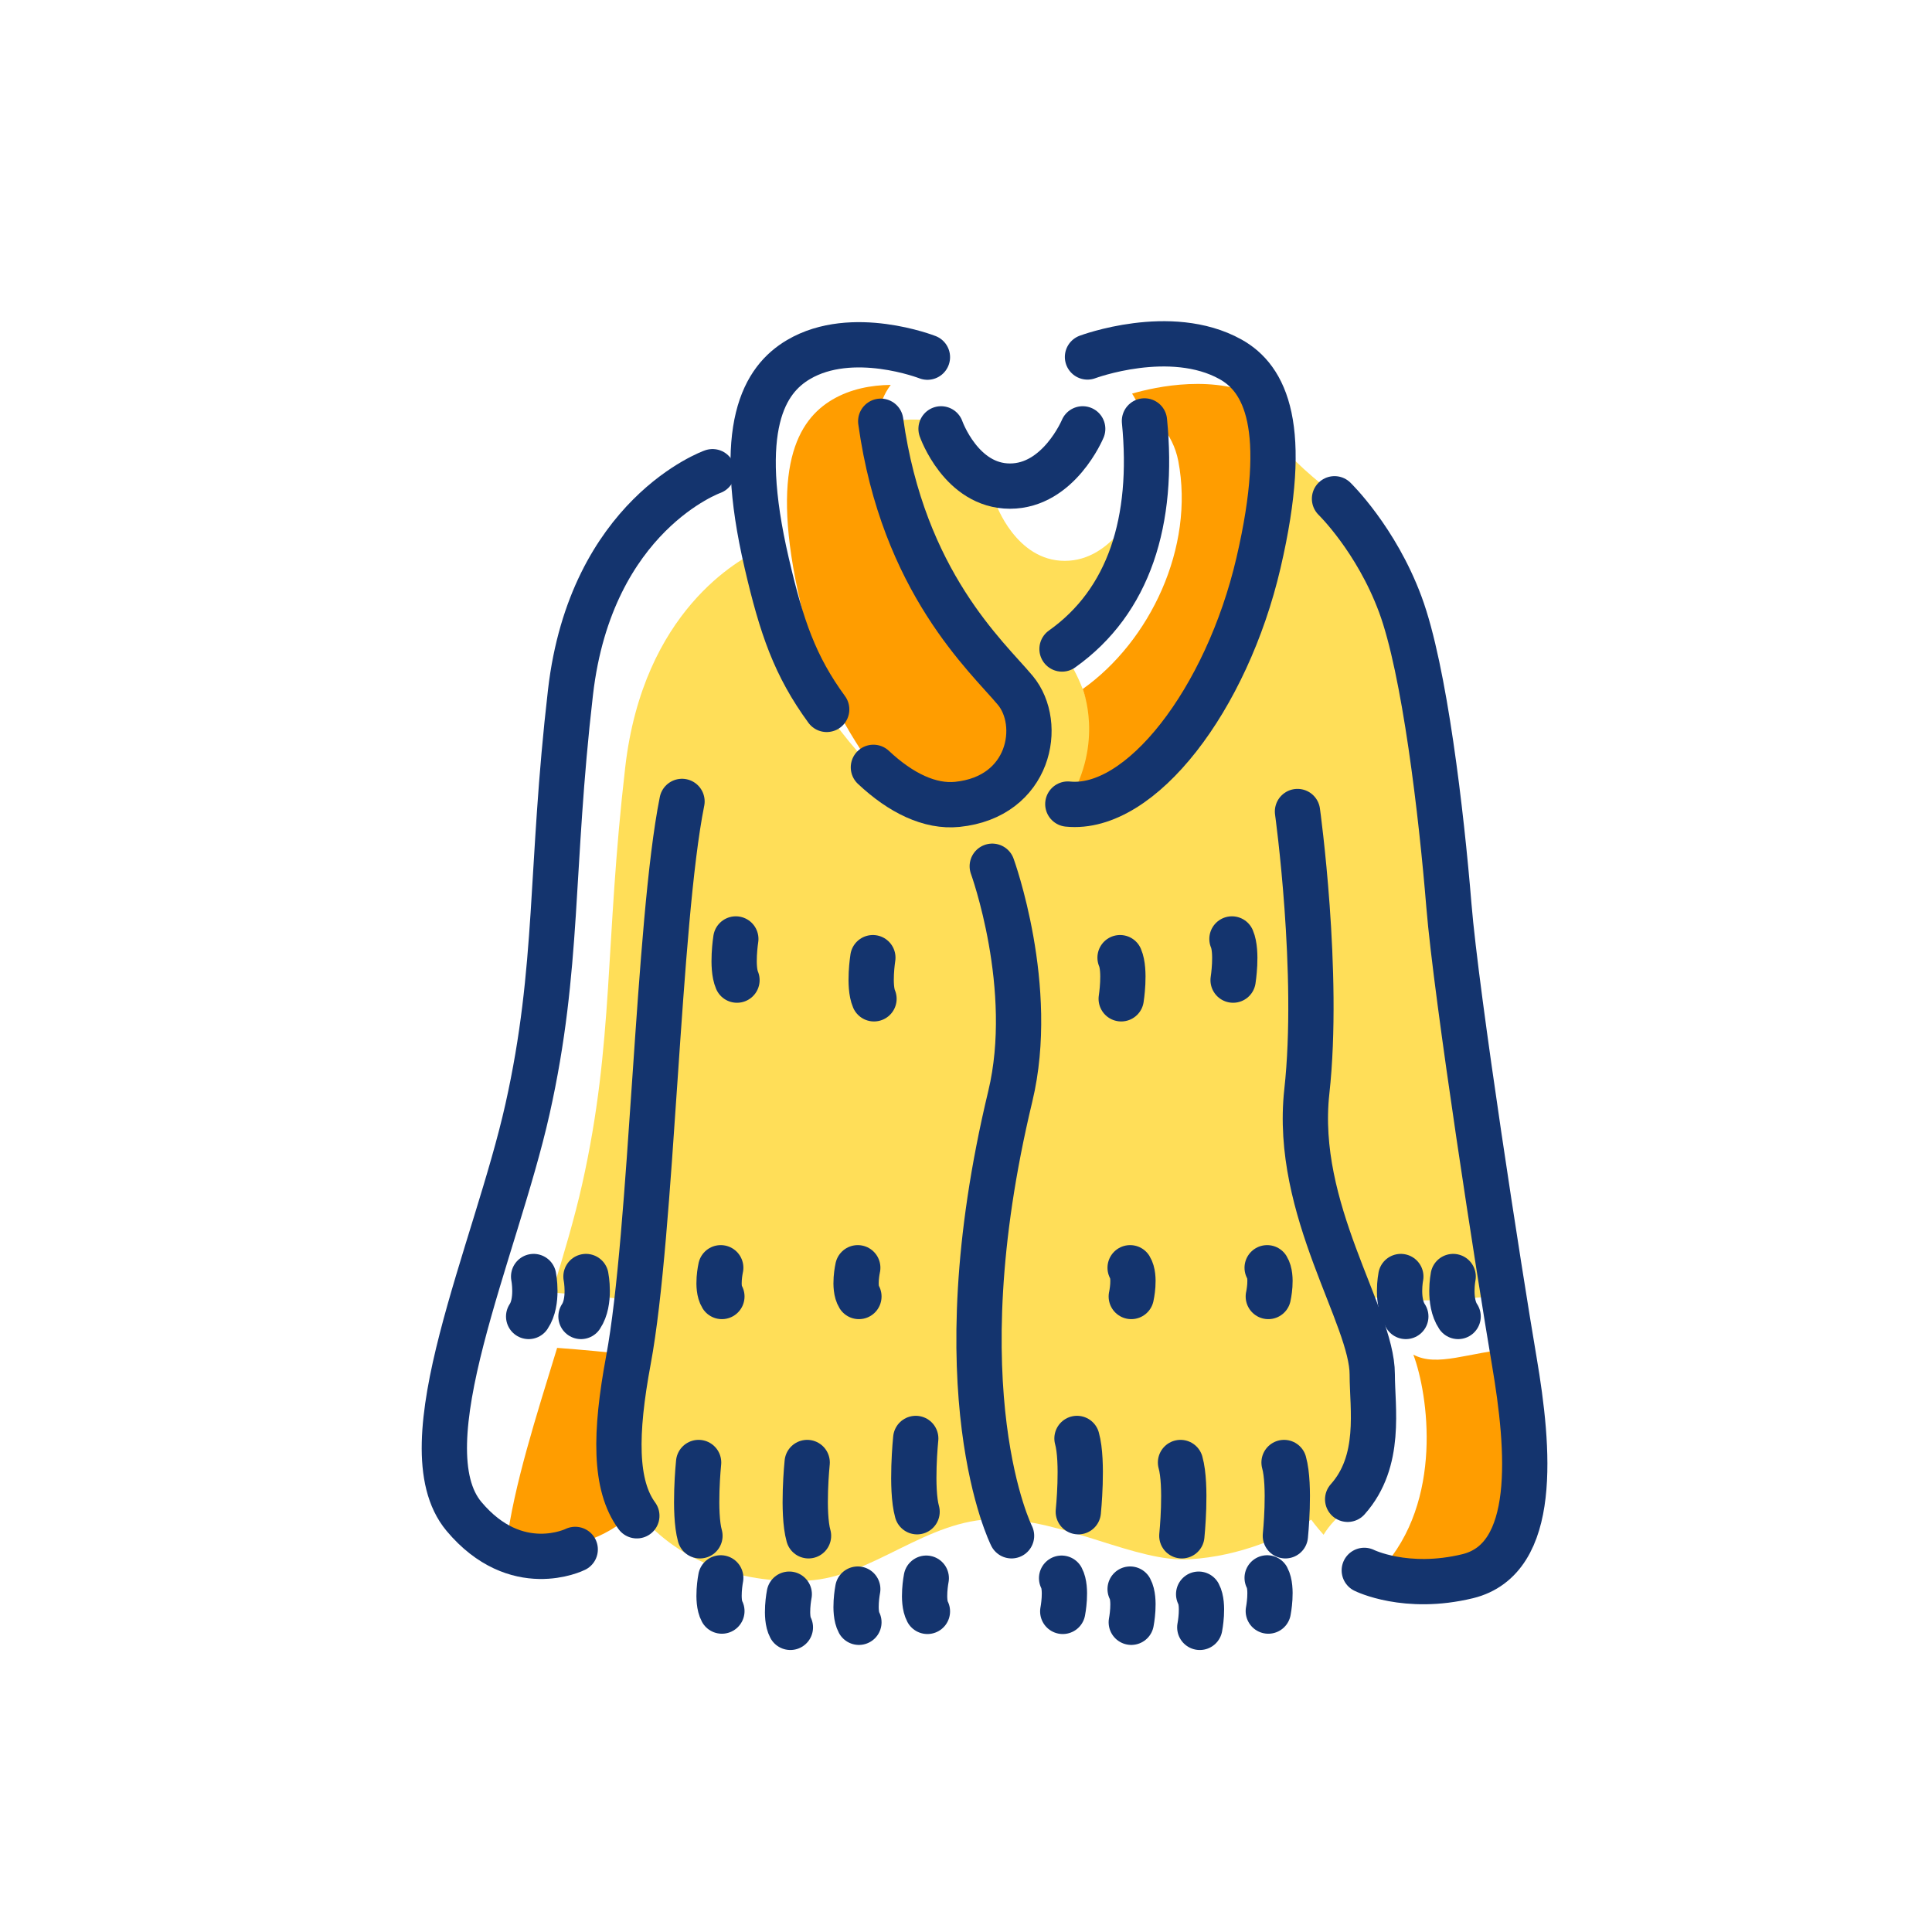 <?xml version="1.0" ?>
<!DOCTYPE svg  PUBLIC '-//W3C//DTD SVG 1.0//EN'  'http://www.w3.org/TR/2001/REC-SVG-20010904/DTD/svg10.dtd'>

<svg width="800px" height="800px" viewBox="0 0 256 256" enable-background="new 0 0 256 256" id="Layer_1" version="1.0" xml:space="preserve" xmlns="http://www.w3.org/2000/svg" xmlns:xlink="http://www.w3.org/1999/xlink">
<g>
<path d="M199.262,171.586c-2.492-15.555-6.529-42.352-7.35-52.389c-0.99-12.135-3.219-31.203-6.436-39.871   c-0.443-1.186-0.93-2.305-1.436-3.363c-3.881-2.561-8.154-7.418-8.154-7.418c-0.098-1.654-0.33-3.08-0.666-4.318   c-3.408-2.643-6.664-6.346-6.664-6.346c-0.025-0.424-0.061-0.83-0.104-1.223c-0.07-0.029-0.143-0.051-0.213-0.078   c0.586,4.111,0.223,9.867-1.672,17.996c-4.209,18.078-15.52,32.822-25.26,31.945c8.018-9.564-0.768-20.547-0.768-20.547   c8.568-6.076,12.766-17.822,11.133-28.877c-0.203,0.066-0.316,0.109-0.316,0.109s1.098,4.486-0.635,9.525   c0,0-3.156,7.586-9.635,7.586s-9.133-7.586-9.133-7.586c-0.537-1.01-0.914-2.33-1.178-3.666c-4.322-1.779-6.152-6.998-6.152-6.998   c-0.037-0.068-0.07-0.148-0.105-0.223c-2.371-0.332-5.215-0.42-7.949,0.281c3.041,21.129,14.084,30.893,17.777,35.33   c2.555,3.063,2.535,8.588-0.867,12.061c-1.545,1.58-3.789,2.736-6.809,3.045c-3.619,0.371-7.488-1.486-11.127-4.906   c0,0-3.496-3.502-6.186-7.674c-3.863-5.996-5.975-10.893-7.947-19.367c-0.152-0.658-0.293-1.295-0.424-1.92   c-3.094,1.395-15.746,8.318-18.135,28.934c-2.725,23.525-1.486,36.404-5.697,55.225c-1.008,4.512-2.471,9.424-3.998,14.414   c4.115,0.305,7.914,0.684,11.242,1.105c-0.344,2.963-0.715,5.613-1.131,7.84c-1.738,9.332-1.846,16.021,0.785,20.137   c0.164-0.156,0.258-0.256,0.258-0.256c4.988,6.475,13.359,9.848,22.725,9.348c8.506-0.457,15.77-8.152,24.879-8.152   s18.59,5.77,25.727,5.326c6.797-0.422,12.418-3.004,16.105-5.25c0,0,0.637,0.895,1.635,2c0.391-0.641,0.865-1.268,1.447-1.877   c8.578-8.965,3.711-25.389,1.732-30.656C182.684,173.037,192.854,172.322,199.262,171.586z" fill="#FFDE58"/>
<path d="M83.396,179.504c-2.908-0.342-6.129-0.648-9.572-0.904c-2.768,9.033-5.758,18.318-6.707,25.951   c4.91,2.045,9.029,0,9.029,0c2.91-0.543,5.248-2.02,6.662-3.127c-0.125-1.273-0.152-2.658-0.092-4.156   c-1.16-4.098-0.807-9.766,0.553-17.055C83.313,179.984,83.357,179.742,83.396,179.504z" fill="#FF9D00"/>
<path d="M194.412,207.906c9.389-2.275,8.174-16.84,6.193-28.479c-0.037-0.225-0.08-0.473-0.121-0.715   c-5.896,0.447-10.012,2.494-13.209,0.783c1.965,5.225,4.043,19.42-4.25,28.434C185.377,208.551,189.391,209.125,194.412,207.906z" fill="#FF9D00"/>
<path d="M116.52,55.795c0,0-0.4-2.242,1.506-4.795c-2.57,0.031-5.316,0.527-7.738,1.955   c-4.518,2.666-8.42,8.914-4.209,26.992c1.973,8.473,4.082,13.371,7.945,19.367c0.605,0.936,1.25,1.836,1.885,2.672   c3.533,3.207,7.262,4.934,10.764,4.576c3.02-0.309,5.264-1.465,6.809-3.045c3.344-3.414,3.414-8.805,0.99-11.898   c-0.168-0.197-0.336-0.406-0.508-0.615C129.92,86.346,119.393,76.463,116.52,55.795z" fill="#FF9D00"/>
<path d="M166.568,74.576c2.566-11.018,2.326-17.68,0.711-21.785c-6.184-3.279-14.082-1.559-17.271-0.637   c0.322,0.498,0.613,1.035,0.855,1.623c1.945,1.232,4.539,3.527,5.266,7.309c2.195,11.434-3.748,23.889-12.666,30.213   c0,0,2.859,7.055-1.885,14.893C155.037,104.852,163.484,87.824,166.568,74.576z" fill="#FF9D00"/>
<path d="   M84.385,200.85c-2.975-4.064-2.924-10.922-1.115-20.637c3.137-16.84,3.881-57.996,7.1-74.021" fill="none" stroke="#14346E" stroke-linecap="round" stroke-linejoin="round" stroke-miterlimit="10" stroke-width="6"/>
<path d="   M171.924,107.531c0,0,2.973,21.391,1.238,37.09c-1.73,15.699,8.668,29.799,8.668,37.492c0,4.475,1.287,11.475-3.258,16.553" fill="none" stroke="#14346E" stroke-linecap="round" stroke-linejoin="round" stroke-miterlimit="10" stroke-width="6"/>
<path d="   M176.83,66.09c0,0,5.496,5.326,8.715,13.994c3.221,8.668,5.449,27.736,6.439,39.871s6.688,48.783,8.668,60.424   c1.98,11.639,3.195,26.203-6.191,28.479c-8.172,1.98-13.686-0.775-13.686-0.775" fill="none" stroke="#14346E" stroke-linecap="round" stroke-linejoin="round" stroke-miterlimit="10" stroke-width="6"/>
<path d="   M94.414,62.502c0,0-16.094,5.695-18.82,29.221c-2.725,23.525-1.484,36.404-5.695,55.225s-16.279,44.609-8.42,53.986   c6.936,8.273,14.74,4.373,14.74,4.373" fill="none" stroke="#14346E" stroke-linecap="round" stroke-linejoin="round" stroke-miterlimit="10" stroke-width="6"/>
<path d="   M115.73,101.676c3.639,3.422,7.504,5.277,11.125,4.906c9.658-0.99,11.391-10.648,7.678-15.105   c-3.715-4.459-14.861-14.299-17.832-35.66" fill="none" stroke="#14346E" stroke-linecap="round" stroke-linejoin="round" stroke-miterlimit="10" stroke-width="6"/>
<path d="   M122.889,47.326c0,0-9.949-3.893-17.082,0.318c-4.52,2.666-8.42,8.914-4.209,26.992c1.971,8.475,3.736,13.607,7.943,19.365" fill="none" stroke="#14346E" stroke-linecap="round" stroke-linejoin="round" stroke-miterlimit="10" stroke-width="6"/>
<path d="   M140.723,85.996c8.918-6.324,12.229-17.014,10.924-30.221" fill="none" stroke="#14346E" stroke-linecap="round" stroke-linejoin="round" stroke-miterlimit="10" stroke-width="6"/>
<path d="   M144.098,47.301c0,0,10.98-4.113,18.939,0.303c4.586,2.545,7.926,8.914,3.717,26.992s-15.602,32.936-25.262,31.947" fill="none" stroke="#14346E" stroke-linecap="round" stroke-linejoin="round" stroke-miterlimit="10" stroke-width="6"/>
<path d="   M97.5,124.416c0,0-0.592,3.734,0.154,5.455" fill="none" stroke="#14346E" stroke-linecap="round" stroke-linejoin="round" stroke-miterlimit="10" stroke-width="6"/>
<path d="   M115.658,126.895c0,0-0.592,3.732,0.15,5.453" fill="none" stroke="#14346E" stroke-linecap="round" stroke-linejoin="round" stroke-miterlimit="10" stroke-width="6"/>
<path d="   M163.393,129.871c0,0,0.59-3.73-0.152-5.455" fill="none" stroke="#14346E" stroke-linecap="round" stroke-linejoin="round" stroke-miterlimit="10" stroke-width="6"/>
<path d="   M148.566,132.348c0,0,0.592-3.732-0.152-5.453" fill="none" stroke="#14346E" stroke-linecap="round" stroke-linejoin="round" stroke-miterlimit="10" stroke-width="6"/>
<path d="   M95.502,167.984c0,0-0.592,2.607,0.152,3.809" fill="none" stroke="#14346E" stroke-linecap="round" stroke-linejoin="round" stroke-miterlimit="10" stroke-width="6"/>
<path d="   M113.658,167.984c0,0-0.592,2.607,0.152,3.809" fill="none" stroke="#14346E" stroke-linecap="round" stroke-linejoin="round" stroke-miterlimit="10" stroke-width="6"/>
<path d="   M168.057,171.793c0,0,0.592-2.605-0.152-3.809" fill="none" stroke="#14346E" stroke-linecap="round" stroke-linejoin="round" stroke-miterlimit="10" stroke-width="6"/>
<path d="   M149.9,171.793c0,0,0.592-2.605-0.152-3.809" fill="none" stroke="#14346E" stroke-linecap="round" stroke-linejoin="round" stroke-miterlimit="10" stroke-width="6"/>
<path d="   M92.57,193.789c0,0-0.682,6.646,0.176,9.713" fill="none" stroke="#14346E" stroke-linecap="round" stroke-linejoin="round" stroke-miterlimit="10" stroke-width="6"/>
<path d="   M106.955,193.789c0,0-0.682,6.646,0.178,9.713" fill="none" stroke="#14346E" stroke-linecap="round" stroke-linejoin="round" stroke-miterlimit="10" stroke-width="6"/>
<path d="   M121.34,190.602c0,0-0.682,6.646,0.178,9.711" fill="none" stroke="#14346E" stroke-linecap="round" stroke-linejoin="round" stroke-miterlimit="10" stroke-width="6"/>
<path d="   M170.318,203.502c0,0,0.684-6.646-0.174-9.713" fill="none" stroke="#14346E" stroke-linecap="round" stroke-linejoin="round" stroke-miterlimit="10" stroke-width="6"/>
<path d="   M156.6,203.502c0,0,0.684-6.646-0.176-9.713" fill="none" stroke="#14346E" stroke-linecap="round" stroke-linejoin="round" stroke-miterlimit="10" stroke-width="6"/>
<path d="   M142.881,200.313c0,0,0.684-6.645-0.174-9.711" fill="none" stroke="#14346E" stroke-linecap="round" stroke-linejoin="round" stroke-miterlimit="10" stroke-width="6"/>
<path d="   M95.502,209.076c0,0-0.592,3.012,0.152,4.4" fill="none" stroke="#14346E" stroke-linecap="round" stroke-linejoin="round" stroke-miterlimit="10" stroke-width="6"/>
<path d="   M104.58,211.236c0,0-0.592,3.012,0.15,4.398" fill="none" stroke="#14346E" stroke-linecap="round" stroke-linejoin="round" stroke-miterlimit="10" stroke-width="6"/>
<path d="   M113.658,210.563c0,0-0.592,3.012,0.152,4.398" fill="none" stroke="#14346E" stroke-linecap="round" stroke-linejoin="round" stroke-miterlimit="10" stroke-width="6"/>
<path d="   M122.736,209.117c0,0-0.59,3.01,0.152,4.4" fill="none" stroke="#14346E" stroke-linecap="round" stroke-linejoin="round" stroke-miterlimit="10" stroke-width="6"/>
<path d="   M168.057,213.477c0,0,0.592-3.012-0.152-4.4" fill="none" stroke="#14346E" stroke-linecap="round" stroke-linejoin="round" stroke-miterlimit="10" stroke-width="6"/>
<path d="   M158.979,215.635c0,0,0.592-3.01-0.152-4.398" fill="none" stroke="#14346E" stroke-linecap="round" stroke-linejoin="round" stroke-miterlimit="10" stroke-width="6"/>
<path d="   M149.9,214.961c0,0,0.592-3.01-0.152-4.398" fill="none" stroke="#14346E" stroke-linecap="round" stroke-linejoin="round" stroke-miterlimit="10" stroke-width="6"/>
<path d="   M140.82,213.518c0,0,0.59-3.01-0.152-4.4" fill="none" stroke="#14346E" stroke-linecap="round" stroke-linejoin="round" stroke-miterlimit="10" stroke-width="6"/>
<path d="   M131.479,114.781c0,0,5.855,16.055,2.391,30.48c-9.428,39.256,0.164,58.24,0.164,58.24" fill="none" stroke="#14346E" stroke-linecap="round" stroke-linejoin="round" stroke-miterlimit="10" stroke-width="6"/>
<path d="   M143.463,56.826c0,0-3.154,7.586-9.635,7.586c-6.477,0-9.133-7.586-9.133-7.586" fill="none" stroke="#14346E" stroke-linecap="round" stroke-linejoin="round" stroke-miterlimit="10" stroke-width="6"/>
<path d="   M70.709,169.146c0,0,0.662,3.324-0.66,5.293" fill="none" stroke="#14346E" stroke-linecap="round" stroke-linejoin="round" stroke-miterlimit="10" stroke-width="6"/>
<path d="   M77.645,169.146c0,0,0.66,3.324-0.66,5.293" fill="none" stroke="#14346E" stroke-linecap="round" stroke-linejoin="round" stroke-miterlimit="10" stroke-width="6"/>
<path d="   M192.551,169.146c0,0-0.664,3.322,0.658,5.293" fill="none" stroke="#14346E" stroke-linecap="round" stroke-linejoin="round" stroke-miterlimit="10" stroke-width="6"/>
<path d="   M185.615,169.146c0,0-0.66,3.322,0.662,5.293" fill="none" stroke="#14346E" stroke-linecap="round" stroke-linejoin="round" stroke-miterlimit="10" stroke-width="6"/>
</g>
</svg>